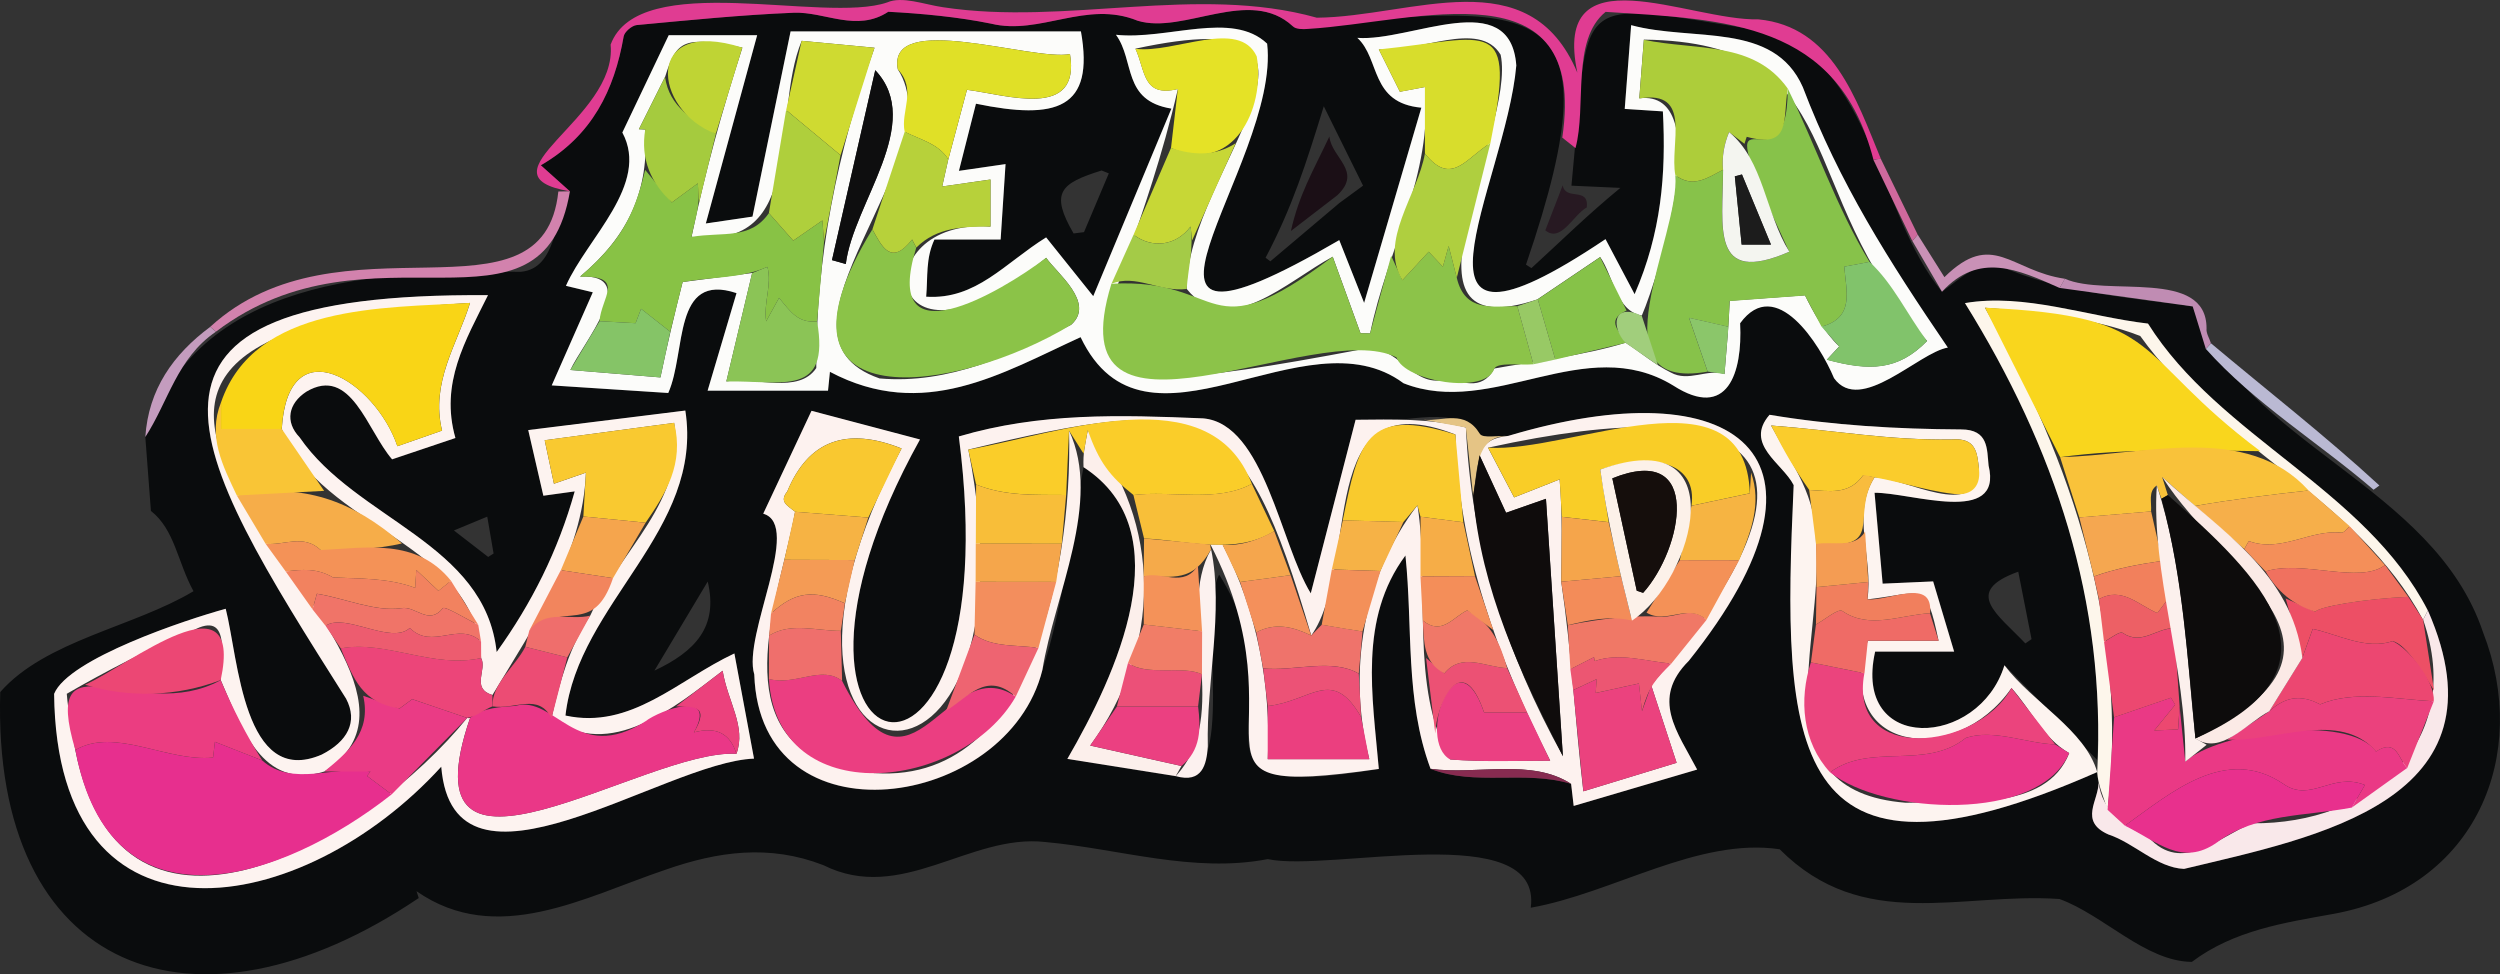 <?xml version="1.0" encoding="UTF-8"?>
<svg id="Layer_1" data-name="Layer 1" xmlns="http://www.w3.org/2000/svg" viewBox="0 0 513.7 200.19">
  <rect x="0" y="0" width="513.7" height="200.19" fill="#333333" stroke="none"/>
  <defs>
    <style>
      .cls-1 {
        fill: #f49c53;
      }

      .cls-2 {
        fill: #f9d516;
      }

      .cls-3 {
        fill: #f9ca2d;
      }

      .cls-4 {
        fill: #f9c536;
      }

      .cls-5 {
        fill: #f9d61d;
      }

      .cls-6 {
        fill: #f9cd27;
      }

      .cls-7 {
        fill: #f8be39;
      }

      .cls-8 {
        fill: #f8bf39;
      }

      .cls-9 {
        fill: #f8bc3d;
      }

      .cls-10 {
        fill: #f48f59;
      }

      .cls-11 {
        fill: #f48e59;
      }

      .cls-12 {
        fill: #f49257;
      }

      .cls-13 {
        fill: #f49259;
      }

      .cls-14 {
        fill: #f9c23a;
      }

      .cls-15 {
        fill: #f9e8ea;
      }

      .cls-16 {
        fill: #f9c930;
      }

      .cls-17 {
        fill: #f9c830;
      }

      .cls-18 {
        fill: #facc2c;
      }

      .cls-19 {
        fill: #facd29;
      }

      .cls-20 {
        fill: #f07868;
      }

      .cls-21 {
        fill: #f07866;
      }

      .cls-22 {
        fill: #f0715f;
      }

      .cls-23 {
        fill: #ed6065;
      }

      .cls-24 {
        fill: #f2825f;
      }

      .cls-25 {
        fill: #f2805c;
      }

      .cls-26 {
        fill: #f28361;
      }

      .cls-27 {
        fill: #f2855d;
      }

      .cls-28 {
        fill: #f5aa4a;
      }

      .cls-29 {
        fill: #ec5672;
      }

      .cls-30 {
        fill: #ec4579;
      }

      .cls-31 {
        fill: #ec4771;
      }

      .cls-32 {
        fill: #ec4c74;
      }

      .cls-33 {
        fill: #f4f5f0;
      }

      .cls-34 {
        fill: #f6ad49;
      }

      .cls-35 {
        fill: #f6ad47;
      }

      .cls-36 {
        fill: #f6b442;
      }

      .cls-37 {
        fill: #f6af4a;
      }

      .cls-38 {
        fill: #f6b344;
      }

      .cls-39 {
        fill: #f6b246;
      }

      .cls-40 {
        fill: #ea3b85;
      }

      .cls-41 {
        fill: #fcfcfa;
      }

      .cls-42 {
        fill: #ea3985;
      }

      .cls-43 {
        fill: #ea3787;
      }

      .cls-44 {
        fill: #fcf0ed;
      }

      .cls-45 {
        fill: #e93588;
      }

      .cls-46 {
        fill: #eb427e;
      }

      .cls-47 {
        fill: #ee6471;
      }

      .cls-48 {
        fill: #eb447d;
      }

      .cls-49 {
        fill: #eb3e81;
      }

      .cls-50 {
        fill: #eb4081;
      }

      .cls-51 {
        fill: #eb4082;
      }

      .cls-52 {
        fill: #eb417c;
      }

      .cls-53 {
        fill: #eb417d;
      }

      .cls-54 {
        fill: #eb3f7f;
      }

      .cls-55 {
        fill: #eb3d81;
      }

      .cls-56 {
        fill: #ef6e6c;
      }

      .cls-57 {
        fill: #ef6f6c;
      }

      .cls-58 {
        fill: #ef736b;
      }

      .cls-59 {
        fill: #ef6b66;
      }

      .cls-60 {
        fill: #f4905b;
      }

      .cls-61 {
        fill: #f49b55;
      }

      .cls-62 {
        fill: #f49157;
      }

      .cls-63 {
        fill: #f5a64d;
      }

      .cls-64 {
        fill: #f5a64b;
      }

      .cls-65 {
        fill: #f5a54b;
      }

      .cls-66 {
        fill: #f5a54d;
      }

      .cls-67 {
        fill: #f5a750;
      }

      .cls-68 {
        fill: #ec4870;
      }

      .cls-69 {
        fill: #ec5174;
      }

      .cls-70 {
        fill: #ec5276;
      }

      .cls-71 {
        fill: #ec4774;
      }

      .cls-72 {
        fill: #ec5078;
      }

      .cls-73 {
        fill: #f38e5d;
      }

      .cls-74 {
        fill: #f38c59;
      }

      .cls-75 {
        fill: #f39059;
      }

      .cls-76 {
        fill: #e5c485;
      }

      .cls-77 {
        fill: #e72f8e;
      }

      .cls-78 {
        fill: #fbeae6;
      }

      .cls-79 {
        fill: #e5e226;
      }

      .cls-80 {
        fill: #e8308d;
      }

      .cls-81 {
        fill: #ed4f65;
      }

      .cls-82 {
        fill: #ed5c6f;
      }

      .cls-83 {
        fill: #fcefeb;
      }

      .cls-84 {
        fill: #fcf1e9;
      }

      .cls-85 {
        fill: #fcf1ef;
      }

      .cls-86 {
        fill: #f17d67;
      }

      .cls-87 {
        fill: #f17f5d;
      }

      .cls-88 {
        fill: #f07468;
      }

      .cls-89 {
        fill: #fdf6eb;
      }

      .cls-90 {
        fill: #fdf4f0;
      }

      .cls-91 {
        fill: #fdf2ef;
      }

      .cls-92 {
        fill: #fdf3f0;
      }

      .cls-93 {
        fill: #98c965;
      }

      .cls-94 {
        fill: #872b50;
      }

      .cls-95 {
        fill: #86c248;
      }

      .cls-96 {
        fill: #bab9d3;
      }

      .cls-97 {
        fill: #8cc349;
      }

      .cls-98 {
        fill: #8bc348;
      }

      .cls-99 {
        fill: #8bc456;
      }

      .cls-100 {
        fill: #8bc66a;
      }

      .cls-101 {
        fill: #b7d13a;
      }

      .cls-102 {
        fill: #cf699d;
      }

      .cls-103 {
        fill: #adcd3a;
      }

      .cls-104 {
        fill: #c08cb3;
      }

      .cls-105 {
        fill: #a4cb47;
      }

      .cls-106 {
        fill: #a5cb3e;
      }

      .cls-107 {
        fill: #afcf3c;
      }

      .cls-108 {
        fill: #afcf3f;
      }

      .cls-109 {
        fill: #d8dd2c;
      }

      .cls-110 {
        fill: #bfd434;
      }

      .cls-111 {
        fill: #c7d736;
      }

      .cls-112 {
        fill: #e03c92;
      }

      .cls-113 {
        fill: #d282ad;
      }

      .cls-114 {
        fill: #cfda31;
      }

      .cls-115 {
        fill: #c49cbe;
      }

      .cls-116 {
        fill: #e0e027;
      }

      .cls-117 {
        fill: #c991b6;
      }

      .cls-118 {
        fill: #150e0c;
      }

      .cls-119 {
        fill: #0d0c0c;
      }

      .cls-120 {
        fill: #0f0c0c;
      }

      .cls-121 {
        fill: #1c1c1c;
      }

      .cls-122 {
        fill: #0e0e0f;
      }

      .cls-123 {
        fill: #1b0f16;
      }

      .cls-124 {
        fill: #0a0c0d;
      }

      .cls-125 {
        fill: #a1ce7c;
      }

      .cls-126 {
        fill: #85c467;
      }

      .cls-127 {
        fill: #88c245;
      }

      .cls-128 {
        fill: #87c24a;
      }

      .cls-129 {
        fill: #81c36b;
      }

      .cls-130 {
        fill: #271922;
      }
    </style>
  </defs>
  <path class="cls-124" d="m31.01,104.97c-.38-5.06-.77-10.11-1.15-15.17,10.54-32.85,47.57-34.27,77.15-33.95,7.52-.68,6.84-11.21,10.1-16.53-1.72-1.54-3.45-3.09-5.98-5.36,10.58-6.11,15.1-15.48,17.02-26.47.16-.94,1.69-2.24,2.68-2.34,10.73-1,21.47-2.09,32.23-2.53,6.45-.26,12.94,4.07,19.46-.2,6.78.35,14.37,1.06,21.11,2.44,10.09,2.46,19.59-4.91,30.13-.6,9.49,2.89,23.01-7.11,31.9,1.15,48.77-4.08,67.68-8.79,47.9,48.97.37.24.74.48,1.12.71,6.37-5.81,11.4-10.84,18.27-16.48-4.1-.19-6.77-.31-10.05-.46,3.98-40.26-1.32-38.31,39.63-31.73,22.34,6.3,22.99,37.17,36.5,53.52,4.2-2.94,7.08-6.2,11.97-5.26,12.47,5.47,26.39,6.43,39.55,8.29,10.44,28.42,49.46,36.53,59.67,66.97,9.78,25.01-1.31,52.53-30.77,57.85-10.09,1.82-20.42,3.36-29.07,9.86-9.57-.09-18.13-9.64-27.2-12.92-20.32-1.42-40.29,7.02-57.49-10.22-16.75-2.49-34.26,9.01-51.15,12.01,2.46-18.57-41.35-7.23-54.04-9.99-15.28,2.95-30.45-2.12-45.71-3.51-15.54-1.77-29.59,12.76-45.59,4.76-11.13-4.34-21.74-2.81-32.44.93-16.55,5.57-34.7,15.9-51.18,4.41.15.47.31.94.46,1.41C39.93,215.63-1.68,199.84.05,142.2c9.3-10.6,27.43-13.36,39.71-20.72-3.3-6.01-3.82-12.62-8.76-16.51Zm244.13-63.2c1.56-1.15,3.13-2.29,4.94-3.62-2.74-5.54-5.31-10.73-8.07-16.31-3.6,11.71-6.52,20.84-11.96,31.12.33.25.65.49.98.74,4.71-3.98,9.41-7.95,14.12-11.93Zm-33.54,117.71c13.23,1.83,4.21-32.54,8.91-41.4,18.02,28.2-13,47.51,32.82,39.94-1.28-14.96-4.18-30.85,5.47-43.86,1.55,14.77-.13,29.58,5.16,43.83,9.1,3.61,19.4.2,28.88,3.09.16,1.37.32,2.74.53,4.53,8.75-2.58,17-5.01,25.37-7.47-4.06-7.78-9.6-14.49-1.71-22.35,34.12-42.75,9.39-60.12-37.16-46.19-1.99-.11-5.2.52-5.78-.44-6.69-6.85-16.87-1.16-25.54-2.89-2.97,11.52-5.91,22.9-9.21,35.67-6.21-10.09-9.58-34.81-22.06-35.95-17.24-.72-33.65-1.19-50.27,3.72,11,85.36-47,70.76-7.98.62-8.12-2.15-15.4-4.07-22.29-5.89-3.59,7.66-6.69,14.26-9.92,21.14,8.12,2.21-4.29,25.13-1.84,33.03,1.14,35.35,52.04,27.88,59.19-.91,4.37-13.34,5.76-27.83,8.47-41.7,20.46,13.29,6.69,42.64-3.32,59.95,7.52,1.2,14.89,2.37,22.27,3.54Zm189.61,1.26c.12,3.68-4.15,8.04,2.07,10.76,5.29,1.75,9.9,6.81,15.5,7.06,26.96-6.48,67.34-13.91,50.11-53.12-12.84-24.96-42.81-35.59-57.5-58.94-12.27-1.42-25.45-6.32-37.61-4.21,17.91,29.04,28.76,59.72,27.18,93.9-6.24-6.38-12.47-12.76-19.06-19.49-5.25,17.07-31.32,18.24-26.57-2.81h16.23c-1.57-5.27-2.91-9.75-4.31-14.42-3.5.16-6.67.3-10.38.46-.54-6.02-1.07-12.07-1.66-18.67,7.33-.11,26.45,6.88,23.43-5.61-.35-3.34.03-7.43-5.66-7.41-13.21-.08-26.27-.82-39.35-3.01-5.24,6.09,2.68,9.93,4.96,14.45-2.47,53.69-1.53,87.2,62.38,58.96.08.7.17,1.4.25,2.1ZM222.11,6.46h-59.67c-2.59,12.6-5.25,25.54-7.83,38.06-3.35.49-5.84.86-9.59,1.41,3.6-13.21,7.07-25.95,10.55-38.69h-18.17c-3.38,7.09-6.5,13.65-9.53,20,5.71,10.62-7.29,21.74-11.59,31.5,2.16.52,3.62.87,5.52,1.33-2.89,6.55-5.54,12.57-8.44,19.13,8.37.55,16.33,1.06,23.94,1.56,3.75-8.43.84-24.93,14.03-20.52-1.96,6.63-3.93,13.25-5.94,20.04h24.74c.16-1.58.29-2.9.39-3.87,19.23,10.19,35.29.31,51.51-7.12,13.32,27.91,46.02-5.66,66.36,9.47,18.33,7.23,37.28-10.61,55.42.47,11.14,7.17,14.29-2.61,13.74-12.81,7.34-10.05,16.38,4.36,19.3,11.28,5.5,7.54,17.3-5.27,23.38-6.28-12.16-17.85-22.31-33.82-29.8-53.52-5.99-13.58-22.57-9.27-35.27-12.73-.47,6.21-.89,11.69-1.32,17.21,3.11.2,5.42.35,7.84.51.68,12.96-.34,24.97-5.81,37.56-2.58-4.87-4.45-8.42-5.98-11.31-45.86,30.76-20.48-11-18.33-35.69-1.24-16.43-21.67-4.8-32.66-5.67,4.75,4.36,2.55,13.37,13.15,14.35-3.88,13.23-7.68,26.19-11.76,40.11-2.09-5.26-3.76-9.48-5.11-12.9-54.31,31.63-11.9-15.37-14.82-40.37-7.2-6.86-20.48-.69-31.06-1.83,3.93,5.38,1.26,13.51,11.39,15.17-5.37,12.89-10.6,25.45-16.06,38.54-3.78-4.72-7.08-8.84-9.68-12.08-8.53,5.31-14.39,12.85-24.65,12.19.38-4.13-.14-7.81,1.7-11.75h13.6c.34-5.29.66-10.16,1.01-15.5-3.05.44-6.09.89-9.58,1.39,1.3-5.14,2.41-9.49,3.5-13.8,16.59,3.42,24.41,1.06,21.57-14.85Zm-67.18,149.42c-1.18-6.33-2.61-14.01-4.03-21.59-11.63,5.45-21.23,15.69-34.71,12.76,2.62-23.16,28.46-38.02,24.63-62.67-10.73,1.33-21.28,2.64-32.28,4.01,1.13,4.89,2.09,9.06,3.11,13.49,2.28-.32,4.17-.58,6.44-.89-3.41,12.22-8.85,22.99-16.04,33.01-2.37-22.39-28.85-27.2-40.49-44.12-3.07-3.19-2.32-6.96,1.38-9.38,9.18-5.45,12.49,7.97,17.62,13.9,4.03-1.36,8.56-2.89,13.01-4.38-3.22-11.28,2.06-20.01,6.69-29.35-82.11-.57-61.51,31.72-29.15,82.92,2.51,4.78.23,8.83-5.03,11.49-16.07,6.94-17.09-19.82-19.71-29.97-8.12,2.2-32.28,10.26-35.26,17.48.59,55.36,51.3,46.04,79.55,14.97,2.46,30.62,45.7-.98,64.26-1.66Zm72.91-120.25c-.49-.2-.99-.4-1.48-.6-8.45,2.65-10.67,4.5-5.76,12.94.71-.09,1.43-.18,2.14-.27,1.7-4.03,3.4-8.05,5.1-12.08Zm-82.42,83.87c-3.47,5.8-6.94,11.6-10.95,18.3,8.43-3.96,13.16-9.04,10.95-18.3Zm270.75,12.71c.42-.29.84-.59,1.27-.88-.84-4.28-1.68-8.55-2.73-13.86-11.51,4.15-4.22,8.72,1.46,14.74Zm-322.9-23.21c2.92,2.26,4.98,3.85,7.04,5.44.37-.23.74-.47,1.11-.7-.41-2.41-.82-4.81-1.3-7.58-2.36.98-4.13,1.72-6.85,2.84Z"/>
  <path class="cls-112" d="m384.96,32.84c-7.29-28.37-30.22-28.81-55.04-30.4-7.14,5.78-3.85,19.45-6.19,27.99-.9-.72-1.81-1.43-2.71-2.15,5.31-35.9-29.89-23.68-52.22-22.34-1.04.1-2.58.09-3.14-.53-8.88-8.26-22.42,1.74-31.9-1.15-10.54-4.31-20.04,3.07-30.13.6-6.74-1.38-14.34-2.09-21.11-2.44-6.52,4.28-13.01-.06-19.46.2-10.76.44-21.5,1.53-32.23,2.53-.99.09-2.52,1.4-2.68,2.34-1.92,10.99-6.44,20.35-17.02,26.47,2.53,2.27,4.26,3.82,5.98,5.36-19.67-3.39,9.83-14.87,8.36-30.15,5.82-15.67,43.84-4.2,56.82-8.67,3.09-1.35,7.6.42,11.44.98,25.4,3.89,52.16-4.75,76.85,2.16,19.59-.18,43.65-12.27,53.54,11.31-5.33-25.2,22.87-10.64,37.2-10.97,15.21,1.46,20.07,16.33,25.14,28.62-.5.08-1,.16-1.5.24Z"/>
  <path class="cls-113" d="m114.73,39.35c.79-.01,1.58-.03,2.38-.04-5.62,33.1-40.78,4.61-72.75,28.85-.39-.34-.77-.67-1.16-1.01,26.71-24.4,68.49,1.21,71.53-27.81Z"/>
  <path class="cls-96" d="m488.92,99.76c-.4.29-.8.58-1.2.87-11.36-9.76-24.5-17.75-34.47-28.94.35-.38.71-.77,1.06-1.15,11.56,9.71,23.5,18.99,34.61,29.22Z"/>
  <path class="cls-117" d="m423.21,59.17c-8.58-3.83-16.57-7.46-24.17.77-2.12-3.63-4.11-7.03-6.09-10.43.37-.43.73-.87,1.1-1.3,1.76,2.81,3.52,5.61,5.49,8.74,9.91-9.78,13.62-1.27,24.75.33l-1.07,1.9Z"/>
  <path class="cls-104" d="m423.21,59.17l1.07-1.9c8.47,3.81,29.15-2.27,29.12,10.21-.12.97.59,2.04.91,3.06-.35.38-.71.77-1.06,1.15-.85-2.75-1.7-5.5-2.69-8.73-8.92-1.24-18.13-2.52-27.35-3.8Z"/>
  <path class="cls-115" d="m43.2,67.16c.39.34.77.67,1.16,1.01-7.96,5.39-9.76,14.33-14.5,21.63.65-9.78,5.71-16.97,13.34-22.64Z"/>
  <path class="cls-102" d="m394.04,48.21c-.37.43-.73.87-1.1,1.3-2.66-5.56-5.33-11.11-7.99-16.67.5-.08,1-.16,1.5-.24,2.53,5.2,5.06,10.4,7.59,15.6Z"/>
  <path class="cls-41" d="m222.11,6.46c2.83,15.91-4.98,18.27-21.57,14.85-1.09,4.3-2.19,8.65-3.5,13.8,3.48-.51,6.53-.95,9.58-1.39-.35,5.34-.66,10.21-1.01,15.5h-13.6c-1.84,3.94-1.33,7.62-1.7,11.75,10.27.66,16.12-6.88,24.65-12.19,2.59,3.24,5.9,7.36,9.68,12.08,5.45-13.09,10.69-25.65,16.06-38.54-10.14-1.65-7.46-9.78-11.39-15.17,10.57,1.12,23.87-5.03,31.06,1.82,2.91,25-39.46,72,14.82,40.37,1.36,3.42,3.03,7.64,5.11,12.9,4.08-13.92,7.88-26.89,11.76-40.11-10.6-.98-8.4-9.99-13.15-14.35,10.97.84,31.44-10.73,32.66,5.67-2.17,24.73-27.5,66.43,18.33,35.69,1.53,2.89,3.4,6.44,5.98,11.31,5.47-12.59,6.49-24.59,5.81-37.56-2.42-.16-4.73-.31-7.84-.51.42-5.52.84-11,1.32-17.21,12.69,3.45,29.28-.84,35.27,12.73,7.49,19.71,17.64,35.67,29.8,53.52-5.99,1.01-17.95,13.82-23.38,6.29-2.9-6.93-11.96-21.35-19.3-11.29.52,10.2-2.57,19.98-13.74,12.8-18.13-11.09-37.1,6.76-55.42-.47-20.35-15.13-53.04,18.44-66.36-9.47-16.22,7.43-32.27,17.32-51.51,7.12-.1.97-.23,2.29-.39,3.87h-24.74c2.01-6.79,3.98-13.41,5.94-20.04-13.18-4.4-10.27,12.09-14.03,20.52-7.61-.5-15.57-1.02-23.94-1.56,2.89-6.56,5.55-12.58,8.44-19.13-1.9-.46-3.36-.81-5.52-1.33,4.3-9.75,17.31-20.88,11.59-31.5,3.02-6.35,6.15-12.9,9.53-20h18.17c-3.47,12.73-6.95,25.48-10.55,38.69,3.74-.55,6.24-.92,9.59-1.41,2.58-12.53,5.24-25.46,7.83-38.06h59.67Zm-85.46,9.35c-1.79,3.58-3.58,7.16-5.37,10.74.43.02.87.05,1.3.07.81,12.52-3.34,21.79-13.38,30.21,12.8-.62.39,13.85-2,19.19,6.65.55,12.44,1.03,18.51,1.53,1.36-6.59,2.97-13.38,4.56-19.6,5.04-.65,9.66-1.25,14.28-1.85-1.73,7.25-3.45,14.49-5.3,22.27,6.04-.97,14.83,2.68,18.48-2.74-.11-22.64,4.29-44.44,11.97-65.82-5.47-.52-10.18-.97-14.97-1.42-6.35,15.31,1.29,43.14-22.63,40.27,2.84-13.57,6.25-25.81,10.45-38.88-11.91-2.34-13.5-1.71-15.89,6.03Zm179.34,45.68c-32.27,10.79-4.29-34.8-7.64-50.24-4.4-7.36-17-.26-25.03-1.1,1.74,3.5,3.05,6.11,4.33,8.7,1.84-.35,3.38-.64,5.15-.97,1.69,17.96-7.79,33.41-11.27,50.63-.66-.01-1.31-.03-1.97-.04-1.89-5.21-3.79-10.41-5.71-15.72-9.28,4.93-21.53,17.18-30.01,6.61-.27-24.04,39.5-60.19-10.53-49.36,2.08,4.5,1.44,10.07,8.72,8.28-12.96,56.03-38.37,67.97,37.87,53.48,7.55-1.38,10.01,8.03,17.06,6.22,3.15.03,7.32,2.8,10.1-2.26,7.53-1.38,18.85-2.73,26.97-5.3,3.1,2,5.99,4.5,9.28,6.12,3.64,2.04,7.41-.82,11.04.31.44-5.34.88-9.92,1.07-15.04,5.16-.38,10.07-.73,15.47-1.13,1.56,3.18,3.88,7.54,7.03,10.5.03-.03-.59.64-2.53,2.72,8.79,2.38,14.61,2.26,20.59-3.84-28.08-30.79-15.2-61.39-58.2-61.92-.34,4.41-.62,7.98-.94,12.06,15.82-1.92,4.12,36.3.52,44.64-5.37-1.01-5.78-8.05-8.56-12.03-4.52,3.05-8.66,5.84-12.81,8.64Zm-121.13-28.73c1.27-4.74,2.54-9.49,3.83-14.31,8.13,1.04,23.41,6.21,21.17-7.34-7.69,1.51-37.68-9.06-35.38,3.13,11.88,18.2-29.93,54.5-3.75,63.52,14.3,1.27,27.3-4.99,39.36-11.02,5.07-4.5-2.97-10.64-5.12-13.77-34.03,28.29-37.69-8.41-11.45-6.4v-9.68c-3.46.5-6.55.94-9.92,1.43.54-2.4.89-3.98,1.25-5.56Zm-15.01-18.34c-3.04,13.36-5.96,26.2-8.89,39.03.95.27,1.89.53,2.84.8,1.54-12.54,16.31-28.97,6.05-39.83Z"/>
  <path class="cls-91" d="m309.86,89.58c46.63-13.94,71.24,3.52,37.16,46.2-7.89,7.86-2.35,14.57,1.71,22.35-8.37,2.46-16.62,4.9-25.37,7.47-.21-1.79-.37-3.16-.53-4.54-8.23-5.31-19.43-1.77-28.88-3.09-5.29-14.25-3.61-29.06-5.16-43.83-9.66,13.02-6.76,28.9-5.47,43.86-45.23,6.53-14.31-6.78-34.6-46.13.84.02,1.67.04,2.51.06,7.1,13.55,9.95,28.82,9.27,44.06h20.87c-4.53-17.81-1.36-37.55,9.89-52.17,2.64,16.57-1.72,37.54,6.75,52.23,6.66.52,13.37.25,20.53.25-10.84-21.27-18.86-43.04-19.48-67.02-29.5-11.55-19.28,26.72-29.62,41.3-14.18-48.4-21.83-49.86-70.47-38.2,16.13,80.91-52.93,73.12-13.71-.23q-17.04-6.81-23.49,8.83c-1.74,2.17.05,2.88,1.6,4.17-2.97,16.59-14.61,44.1,7.46,52.06,39.94,11.75,49.64-39.08,48.84-68.73,6.84,14.63-2.98,33.72-5.48,49.19-7.16,28.79-58.05,36.25-59.2.91-2.47-8.02,9.99-30.67,1.84-33.03,3.23-6.87,6.33-13.48,9.92-21.14,6.9,1.82,14.17,3.75,22.29,5.89-39.03,70.29,19.02,84.58,7.98-.62,16.63-4.91,33.02-4.44,50.26-3.71,12.49,1.13,15.83,25.84,22.06,35.95,3.3-12.77,6.24-24.15,9.21-35.67,7.64-.09,15.46-.27,22.66,1.59,1.13,24.34,8.11,46.17,19.94,67.54-1.18-17.91-2.31-35.16-3.48-52.89-2.8.98-5.56,1.95-8.2,2.87-1.96-4.26-3.71-8.06-5.46-11.86,1-2.82,3.05-3.63,5.86-3.93Zm10.94,29.95c2.15,14.61,2.79,28.04,4.54,43.07,7.14-2.18,13.34-4.07,19.17-5.86-1.83-5.59-3.53-10.77-5.23-15.95,40.45-47.43,21.93-60.98-33.52-48.8,2.07,3.95,3.66,6.97,5.36,10.22,3.28-1.3,6.22-2.46,9.35-3.7.61,7.42.39,13.78.32,21.03Z"/>
  <path class="cls-92" d="m154.93,155.88c-18.54.67-61.78,32.29-64.26,1.66-28.3,31.09-78.95,40.37-79.55-14.97,2.93-7.22,27.14-15.26,35.26-17.48,2.6,10.16,3.65,36.89,19.71,29.97,5.27-2.67,7.54-6.71,5.03-11.49-32.45-51.29-52.83-83.51,29.15-82.92-4.62,9.34-9.9,18.07-6.69,29.35-4.45,1.5-8.98,3.03-13.01,4.38-5.13-5.93-8.44-19.34-17.62-13.9-3.71,2.42-4.45,6.19-1.39,9.38,11.64,16.93,38.11,21.72,40.49,44.12,7.19-10.01,12.63-20.78,16.04-33.01-2.28.32-4.17.58-6.44.89-1.02-4.43-1.99-8.6-3.11-13.49,10.99-1.37,21.55-2.68,32.28-4.01,3.84,24.65-22,39.51-24.63,62.67,13.48,2.93,23.08-7.31,34.71-12.76,1.41,7.59,2.84,15.26,4.03,21.59Zm-33.65-29.38c5.99-13.27,19.86-23.68,17.24-39.61-8.81,1.18-17.5,2.35-26.6,3.57.73,3.41,1.28,6.03,1.9,8.94,2.46-.85,4.35-1.51,6.57-2.28-.64,16.8-10.77,31.74-19.21,45.7-4.5-1.4-1.02-5.23-2.32-7.6-.74-23.75-32.85-26.54-40.96-47.07,1.25-21.19,19.24-9.85,23.76,3.54,3.35-1.17,6.28-2.2,9.18-3.21-2.42-9.89,3.13-17.77,5.75-26.24-119.78,6.83,7.66,72.51-29.95,96.29-12.81,3.97-17.08-9.19-21.29-18.79.08-4.74,2.11-14.41-5.69-10.19-8.68,3.58-18.11,8.48-25.94,13.01.3,3.87,1.11,7.7,1.75,11.54,9.68,48.7,60.71,18.05,80.52-6.58.17.07.45.05.61-.05-14.22,41.52,35.9,6.3,54.72,7.42,2.07-5.57-1.83-10.77-2.83-17.07-9.74,7.45-23.21,18.64-35.17,9.74,1.67-7.45,3.7-14.64,7.95-21.07Z"/>
  <path class="cls-90" d="m430.94,158.64c-64.02,28.26-64.82-5.35-62.38-58.96-2.28-4.5-10.21-8.38-4.96-14.45,13.08,2.19,26.14,2.93,39.35,3.01,5.69-.01,5.31,4.08,5.66,7.41,3.02,12.5-16.09,5.49-23.43,5.61.59,6.6,1.13,12.64,1.66,18.67,3.71-.16,6.88-.3,10.38-.46,1.39,4.67,2.73,9.15,4.31,14.42h-16.23c-4.75,21.06,21.33,19.87,26.57,2.81,5.9,7.75,16.61,13.33,19.06,21.95Zm-57.78-46.86c1.67,19.84-12.09,50.8,18.44,53.17,10.95-.36,28.87,1.93,33.58-10.2-5.32-3.03-7.71-8.75-11.86-13.38-11.52,16.62-36.97,13.29-29.52-9.71h14.54c-2.64-12.54-3.12-9.82-14.62-8.5,1.26-8.47-3.4-17.57,1.47-25.09,6.23.06,21.07,9.06,21.45-1.68-.37-3.44-.59-6.5-5.65-6.09-12.86.19-23.25-1.8-37.07-2.87,4.72,8.75,9.34,14.38,9.23,24.34Z"/>
  <path class="cls-89" d="m430.94,158.64c1.85-35-8.69-66.64-27.18-96.36,12.17-2.1,25.34,2.79,37.61,4.21,14.69,23.35,44.67,33.98,57.5,58.95-.33.64-.65,1.29-.98,1.93-13.48-25.12-42-35.72-58.11-58.33-9.39-3.69-21.73-4.99-31.91-5.81,17.98,31.7,29.62,66.62,25.18,103.18-.77-2.58-1.96-5.06-2.12-7.77Z"/>
  <path class="cls-15" d="m497.9,127.36c.33-.64.65-1.29.98-1.93,17.21,39.23-23.14,46.62-50.11,53.11-5.61-.25-10.21-5.32-15.5-7.06-6.22-2.72-1.95-7.08-2.07-10.76.78,6.06,5.28,8.96,10.25,11.29,6.98,7.73,14.52-.18,21.36-2.84,24.2.22,43.9-16.51,35.1-41.81Z"/>
  <path class="cls-83" d="m222.64,95.98c-.1-2.9.22-3.97.87-7.57,15.42,19.16,15.28,44.62.5,64.79,6.8,1.52,12.77,2.86,18.75,4.2-.39.69-.78,1.38-1.17,2.08-7.38-1.17-14.75-2.35-22.27-3.54,10.01-17.29,23.79-46.68,3.32-59.95Z"/>
  <path class="cls-85" d="m241.59,159.48c11.74-12.68-.28-33.45,7.27-46.6,2.62,12.85-1,27.09-.68,40.53-.24,3.65-1.13,7.62-6.59,6.07Z"/>
  <path class="cls-76" d="m302.7,101.88c-.49-4.54-.97-9.07-1.5-14.03-2.61-.48-5.62-1.04-8.62-1.59,3.94.34,8.45-2.18,11.5,2.89.58.96,3.78.33,5.78.44-6.82-.05-6.21,7.31-7.16,12.3Z"/>
  <path class="cls-94" d="m293.95,157.98c9.45,1.31,20.65-2.23,28.88,3.09-9.48-2.88-19.77.52-28.88-3.09Z"/>
  <path class="cls-97" d="m299.34,57.09c1.69,7.18,7.39,5.8,12.44,5.82,1.1,3.98,2.21,7.96,3.31,11.94-2.78.24-7.29-.47-8.04.89-1.78,5.48-18.46,2.61-20.1-2.29-16.41-8.45-70.53,23.7-58.58-15.14,23.68-1.33,18.8,14.48,45.47-5.56,1.93,5.31,3.82,10.51,5.71,15.72.66.01,1.31.03,1.97.04,1.45-5.32,2.89-10.64,4.34-15.95.78,1.7,1.55,3.4,2.3,5.03,1.79-1.94,3.58-3.89,5.41-5.87.72.77,1.72,1.82,2.91,3.09.44-1.57.71-2.56,1.19-4.27.71,2.77,1.19,4.66,1.67,6.54Z"/>
  <path class="cls-128" d="m367.35,18.2c5.79,11.74,10.01,24.47,16.8,35.61-1.7.32-3.4.65-5.19.99.39,5.06,2.2,10.44-4.67,12.33-1.29-2.42-2.58-4.85-3.41-6.41-5.4.39-10.31.75-15.47,1.13-.08,1.74-.17,3.52-.26,5.3-2.33-.53-4.66-1.06-8.09-1.84,1.68,4.86,2.75,7.96,3.82,11.05-24.03,4.31-5.54-27.98-6.64-40.37,3.62,2.78,6.68.53,9.8-1.1,0,11.72-2.71,23.96,13.61,16.85-19.33-41.43-.22-9.08-.31-33.53Z"/>
  <path class="cls-98" d="m188.27,50.89c-7.3,23.56,17.1,9.35,26.69,2.08,2.15,3.11,10.19,9.29,5.12,13.77-23.19,14.13-65.31,20.36-40.83-19.61,1.98,3.6,3.85,7.59,8.16,2.09.29.55.58,1.11.86,1.66Z"/>
  <path class="cls-127" d="m169.32,49.71c-.48,5.44-.96,10.89-1.43,16.33-3.89.39-5.42-1.92-7.81-4.83-1.26,2.29-1.96,3.56-2.66,4.83-.54-4.02,1.23-7.43.27-11.21-5.47,2.43-11.25,2.01-17.43,3.13-.78,3.14-1.65,6.68-2.53,10.22-1.86-1.46-3.72-2.92-6-4.72-.7,1.84-1.17,3.07-1.13,2.95-2.76-.15-5.09-.28-7.41-.41.29-4.8,5.54-9.36-4-9.16,8.13-6.99,11.11-12.32,13.38-21.93,1.91,2.33,3.82,4.67,5.48,6.69,1.69-1.25,3.31-2.44,5.33-3.92.54,4.7-.28,6.09-1.3,10.99,6.56-1.08,12.07.65,15.91-4.88,1.69,1.91,3.38,3.83,5,5.66,1.69-1.17,3.84-2.66,6-4.15.09,1.25.21,2.84.33,4.42Z"/>
  <path class="cls-103" d="m354.05,34.88c-3.13,1.63-6.18,3.88-9.8,1.1-1.23-6.29,3.66-17.61-7.41-15.74.32-4.08.6-7.65.94-12.06,10.79,2.24,22.57.17,29.57,10.02-1.06,6.29.82,12.47-8.43,9.91-.03,0-.3.94-.47,1.44-1.05-.8-2.11-1.6-3.16-2.41-1.03,2.5-1.49,5.03-1.25,7.74Z"/>
  <path class="cls-116" d="m185.89,27.07c-.89-4.18,2.56-8.56-1.41-12.83-2.27-12.22,27.64-1.6,35.38-3.13,2.24,13.54-13.03,8.37-21.17,7.34-1.29,4.83-2.56,9.57-3.83,14.31-1.98-3.24-5.76-4.05-8.97-5.68Z"/>
  <path class="cls-109" d="m292.79,31.54v-13.65c-1.77.33-3.31.62-5.15.97-1.29-2.59-2.59-5.2-4.33-8.7,22.99-2.34,28.36-7.4,22.93,19.27-4.9,2.9-7.99,9.05-13.45,2.11Z"/>
  <path class="cls-79" d="m240.62,30.39c.44-3.8.88-7.6,1.4-12.09-7.27,1.79-6.64-3.78-8.72-8.28,7.91,1.06,21.3-6.36,24.94,1.59,1.84,10.96-5.03,24.53-17.63,18.79Z"/>
  <path class="cls-101" d="m185.89,27.07c3.21,1.64,6.99,2.45,8.97,5.68-.36,1.58-.71,3.17-1.25,5.56,3.37-.48,6.46-.93,9.92-1.43v9.68c-5.67,0-10.98.09-15.25,4.31-.29-.55-.58-1.11-.86-1.66-4.31,5.5-6.18,1.51-8.16-2.09,2.21-6.69,4.42-13.37,6.64-20.06Z"/>
  <path class="cls-108" d="m292.79,31.54c5.47,6.94,8.54.79,13.45-2.11-2.3,9.22-4.6,18.44-6.9,27.66-.48-1.89-.96-3.77-1.67-6.55-.47,1.71-.75,2.7-1.19,4.27-1.19-1.27-2.19-2.32-2.91-3.09-1.83,1.99-3.62,3.93-5.41,5.87-4.93-8.13,3.14-17.47,4.63-26.05Z"/>
  <path class="cls-129" d="m374.29,67.12c6.87-1.89,5.06-7.27,4.67-12.33,1.79-.34,3.49-.67,5.19-.99,4.91,4.56,7.66,10.72,11.82,16.29-5.99,6.1-11.8,6.22-20.59,3.84,1.93-2.08,2.55-2.75,2.53-2.72-1.39-1.58-2.51-2.83-3.62-4.09Z"/>
  <path class="cls-114" d="m161.54,22.62c1.04-4.64,2.07-9.28,3.18-14.23,4.78.45,9.5.9,14.97,1.42-2.39,7.56-4.68,14.83-6.97,22.09-3.72-3.09-7.45-6.19-11.17-9.28Z"/>
  <path class="cls-99" d="m154.54,56.11c1.05-.43,2.1-.86,3.15-1.28.96,3.79-.81,7.19-.27,11.21.7-1.27,1.4-2.54,2.66-4.83,2.39,2.9,3.93,5.22,7.81,4.83,2.74,15.69-7.11,12.14-18.65,12.34,1.85-7.77,3.58-15.02,5.3-22.27Z"/>
  <path class="cls-107" d="m161.54,22.62c3.72,3.09,7.45,6.19,11.17,9.28-1.13,5.94-2.26,11.87-3.39,17.81-.12-1.59-.23-3.17-.33-4.42-2.15,1.49-4.31,2.98-6,4.15-1.62-1.83-3.31-3.74-5-5.66,1.18-7.05,2.36-14.11,3.54-21.16Z"/>
  <path class="cls-111" d="m240.62,30.39c4.57,1.55,9.04,1.76,13.29-.96-2.99,6.66-5.97,13.32-8.96,19.98-.09-.84-.18-1.68-.31-2.86-3.01,4.01-7.89,4.56-11.72,1.68,2.57-5.95,5.14-11.9,7.7-17.85Z"/>
  <path class="cls-95" d="m334.02,70.45c-4.81,1.14-9.63,2.29-14.44,3.43-1.2-4.13-2.4-8.26-3.6-12.39,4.15-2.8,8.29-5.59,12.81-8.64,1.8,3.62,3.62,7.29,5.44,10.96-4.58,2.07-1.16,4.39-.21,6.63Z"/>
  <path class="cls-106" d="m143.62,41.73c-.06-1.08-.12-2.15-.23-4.06-2.02,1.49-3.64,2.68-5.33,3.92-4.32-3.98-6.48-8.88-5.48-14.97-.43-.02-.87-.05-1.3-.07,1.79-3.58,3.58-7.16,5.37-10.74.88,6.23,5.81,8.83,10.45,11.69-1.16,4.74-2.31,9.49-3.47,14.23Z"/>
  <path class="cls-110" d="m147.09,27.5c-12.96-4.82-15.02-24.21,5.44-17.72-1.82,5.93-3.63,11.83-5.44,17.72Z"/>
  <path class="cls-126" d="m123.19,66c2.32.13,4.65.26,7.41.41-.05.13.43-1.11,1.13-2.95,2.28,1.79,4.14,3.25,6,4.72-.66,3.06-1.32,6.11-2.03,9.38-6.07-.5-11.87-.98-18.51-1.53,2.12-3.54,4.06-6.78,6-10.03Z"/>
  <path class="cls-122" d="m179.84,14.42c10.26,10.85-4.51,27.3-6.05,39.83-.95-.27-1.89-.53-2.84-.8,2.92-12.84,5.84-25.67,8.89-39.03Z"/>
  <path class="cls-105" d="m232.92,48.24c3.83,2.88,8.71,2.32,11.72-1.68.68,4.44-.5,8.44-.8,12.82-5.54.7-10.47-3.15-15.46-1.06,1.51-3.36,3.03-6.72,4.54-10.08Z"/>
  <path class="cls-93" d="m315.98,61.49c1.2,4.13,2.4,8.26,3.6,12.39-1.5.32-2.99.65-4.49.97-1.1-3.98-2.21-7.96-3.31-11.94,1.4-.47,2.8-.94,4.21-1.42Z"/>
  <path class="cls-100" d="m350.89,76.35c-1.07-3.09-2.14-6.19-3.82-11.05,3.43.78,5.76,1.31,8.09,1.84-.26,3.13-.52,6.25-.81,9.74-.93-.14-2.19-.33-3.45-.53Z"/>
  <path class="cls-125" d="m334.02,70.45c-3.05-3.25-2.59-8.4,3.33-5.56,1.11,3.39,2.22,6.79,3.33,10.18-2.22-1.54-4.44-3.08-6.66-4.62Z"/>
  <path class="cls-19" d="m232.9,101.71c-4.91-3.89-7.06-6.78-9.39-13.3-.43,2.37-.64,3.59-.86,4.8-.7-1.1-1.4-2.2-2.99-4.72-.24,5.44-.42,9.33-.59,13.22-6.29-.06-12.57.27-18.51-2.16-.54-2.41-1.08-4.82-1.6-7.16,18.68-3.27,49.71-15.37,58.27,7.03-7.17,3.9-16.32,1.34-24.32,2.3Z"/>
  <path class="cls-6" d="m320.93,106.21c-.14-2.38-.28-4.77-.45-7.71-3.13,1.24-6.07,2.4-9.35,3.7-1.7-3.25-3.29-6.27-5.36-10.22,16.97,1.19,52.95-17.11,53.78,9.38-4.49.95-8.24,1.75-11.98,2.55,1.2-8.63-7.34-11.13-18.75-7.43.58,3.59,1.15,7.2,1.73,10.81-3.21-.36-6.41-.73-9.62-1.09Z"/>
  <path class="cls-49" d="m173.05,139.94c14.33,28.59,21.46-6.62,35.66,3.21-11.08,19.31-49.07,23.83-50.71-3.64,5.43,1.47,10.88-2.95,15.05.42Z"/>
  <path class="cls-120" d="m302.7,101.88c.43-2.79.87-5.59,1.3-8.37,1.75,3.8,3.5,7.6,5.46,11.86,2.63-.92,5.4-1.89,8.2-2.87,1.17,17.74,2.3,34.98,3.48,52.89-8.82-17.23-16.79-34.24-18.44-53.51Z"/>
  <path class="cls-3" d="m275.91,106.92c3.25-16,4.72-23.48,23.14-17.63.55,6.05,1.09,12.04,1.63,18.03-2.93-.38-5.86-.76-8.8-1.14-.18-.66-.36-1.32-.63-2.35-1.11,1.32-1.99,2.38-2.88,3.44-4.16-.11-8.31-.23-12.47-.34Z"/>
  <path class="cls-46" d="m339.29,140.79c1.7,5.18,3.4,10.37,5.23,15.95-5.84,1.78-12.03,3.68-19.17,5.86-.74-7.45-1.41-14.13-2.08-20.81,1.61-.75,3.22-1.5,4.83-2.25-.08,1.01-.15,1.97-.21,2.85,3.26-.72,6.05-1.33,8.88-1.95.13,1.17.29,2.61.63,5.68,1.01-2.82,1.46-4.07,1.91-5.32Z"/>
  <path class="cls-17" d="m163.36,105.16c-1.54-1.3-3.34-2-1.6-4.17q6.45-15.63,23.49-8.83c-2.28,4.74-4.56,9.47-6.83,14.19-5.02-.4-10.04-.79-15.06-1.19Z"/>
  <path class="cls-54" d="m279.68,147.34c.54,2.76,1.07,5.52,1.68,8.67h-20.87c0-3.68,0-7.31,0-10.93,9.09-1.04,13.24-8.12,19.19,2.26Z"/>
  <path class="cls-8" d="m232.9,101.71c8-.96,17.16,1.6,24.32-2.3,1.54,3.24,3.08,6.48,4.62,9.73-8.13,5-17.82,1.91-26.76,1.5-.73-2.98-1.46-5.95-2.19-8.93Z"/>
  <path class="cls-51" d="m313.8,146.38c1.46,3.06,2.91,6.11,4.73,9.94-7.16,0-13.87.27-20.53-.25-7.07-3.9,1.22-26.47,6.94-9.69h8.85Z"/>
  <path class="cls-21" d="m322.68,137.49c-.18-3.01-.35-6.01-.53-9.02,6.48-1.32,13.22-2.1,19.23-1.75,3.1.16,6.36-2.21,9.28.65-2.41,3-4.82,5.99-7.24,8.99-5.27-.45-10.59-2.32-15.75-.52-.04-.27-.08-.54-.13-.81-1.62.82-3.24,1.64-4.86,2.47Z"/>
  <path class="cls-73" d="m200.23,130.41c.08-3.62.16-7.25.24-10.87,5.52,0,11.04.02,16.56.02-1.22,4.53-2.43,9.06-3.65,13.59-4.45-.71-9.33-.04-13.15-2.74Z"/>
  <path class="cls-7" d="m200.56,99.55c5.93,2.44,12.21,2.11,18.51,2.16-.3,3.34-.6,6.69-.89,10.03-5.89,0-11.78-.01-17.67-.02.02-4.06.04-8.12.06-12.18Z"/>
  <path class="cls-58" d="m259.56,137.35c-.48-2.47-.95-4.93-1.43-7.4,3.9-2.12,7.62-1.15,11.3.64.72-.74,1.44-1.48,2.16-2.22,2.79.48,5.58.94,8.38,1.39-.26,2.89-.51,5.77-.77,8.66-5.51-3.26-13.27-.42-19.64-1.08Z"/>
  <path class="cls-36" d="m347.57,103.92c3.75-.8,7.49-1.59,11.98-2.55.02-.31.14-2.28.26-4.25,2.24,6.42-.07,12.21-2.45,18-4.06,0-8.13-.01-12.19-.02.8-3.73,1.6-7.45,2.4-11.18Z"/>
  <path class="cls-64" d="m200.5,111.73c5.89,0,11.78.01,17.67.02-.38,2.6-.76,5.21-1.14,7.82-5.52,0-11.04-.02-16.56-.02,0-2.6.02-5.21.03-7.81Z"/>
  <path class="cls-62" d="m345.17,115.1c4.06,0,8.13.01,12.19.02-2.24,4.08-4.47,8.16-6.71,12.25-3.9-3.5-8.22,1.01-12.32-1.49,2.28-3.59,4.56-7.18,6.84-10.77Z"/>
  <path class="cls-69" d="m313.8,146.38h-8.85c-4.63-13.52-9.88-1.41-10.03,4.33-.63-5.17-1.26-10.33-1.89-15.5,1.27,1.07,2.55,2.15,3.75,3.16,3.56-4.37,8.3-1.31,12.91-1.08,1.37,3.03,2.74,6.06,4.11,9.08Z"/>
  <path class="cls-47" d="m200.23,130.41c3.82,2.7,8.7,2.03,13.15,2.74-1.56,3.34-3.12,6.67-4.67,10.01-6.04-5.46-9.85.26-14.28,2.85,1.93-5.2,3.87-10.4,5.8-15.6Z"/>
  <path class="cls-20" d="m309.69,137.29c-4.61-.23-9.35-3.29-12.91,1.08-4.36-2.26-4.18-6.48-4.42-10.88,3.92,3.25,6.33-.81,9.15-2.08,4.99,2.73,6.72,6.71,8.18,11.88Z"/>
  <path class="cls-38" d="m163.36,105.16c5.02.4,10.04.79,15.06,1.19-.93,2.91-1.86,5.82-2.79,8.73-4.82-.02-9.64-.03-14.46-.05.73-3.29,1.46-6.58,2.19-9.87Z"/>
  <path class="cls-57" d="m173.05,139.94c-4.17-3.37-9.62,1.04-15.05-.42.01-2.97.02-5.95.03-8.92,4.47-2.8,9.76-.95,14.74-.97.09,3.44.18,6.88.27,10.32Z"/>
  <path class="cls-65" d="m320.93,106.21c3.21.36,6.41.73,9.62,1.09.84,3.7,1.68,7.4,2.53,11.1-4.09.38-8.18.75-12.28,1.13.04-4.44.09-8.88.13-13.32Z"/>
  <path class="cls-61" d="m161.16,115.03c4.82.02,9.64.03,14.46.05-.67,2.96-1.34,5.93-2.01,8.89-6.46-2.93-10.34-2.39-15.18,2.09.91-3.68,1.82-7.36,2.73-11.03Z"/>
  <path class="cls-39" d="m275.91,106.92c4.16.12,8.31.23,12.47.34-1.57,3.36-3.15,6.71-4.72,10.07-3.33-.11-6.66-.21-9.99-.32.75-3.36,1.5-6.73,2.25-10.09Z"/>
  <path class="cls-35" d="m291.89,106.18c2.93.38,5.86.76,8.8,1.14.8,3.69,1.6,7.37,2.39,11.06-3.73.02-7.46.03-11.19.05,0-4.08,0-8.16,0-12.25Z"/>
  <path class="cls-11" d="m291.88,118.43c3.73-.02,7.46-.03,11.19-.05,1.26,3.7,2.53,7.41,3.79,11.11-1.72-1.31-3.44-2.62-5.36-4.08-2.82,1.26-5.23,5.33-9.15,2.08-.16-3.02-.32-6.04-.47-9.06Z"/>
  <path class="cls-70" d="m259.56,137.35c6.37.66,14.13-2.18,19.64,1.08.16,2.97.32,5.94.48,8.91-5.96-10.39-10.11-3.3-19.19-2.26-.31-2.58-.62-5.15-.93-7.73Z"/>
  <path class="cls-60" d="m269.43,130.59c-3.68-1.79-7.4-2.76-11.3-.64-1.11-3.45-2.21-6.91-3.32-10.36,3.46-.47,6.93-.94,10.39-1.41,1.41,4.14,2.82,8.27,4.22,12.41Z"/>
  <path class="cls-74" d="m320.8,119.53c4.09-.38,8.18-.75,12.28-1.13.75,3.04,1.51,6.08,2.26,9.12-4.49-1.06-8.85-.1-13.19.94-.45-2.98-.9-5.96-1.35-8.94Z"/>
  <path class="cls-75" d="m273.66,117.02c3.33.11,6.66.21,9.99.32-1.23,4.14-2.46,8.28-3.69,12.43-2.8-.44-5.59-.9-8.38-1.39.69-3.79,1.39-7.57,2.08-11.36Z"/>
  <path class="cls-29" d="m322.68,137.49c1.62-.82,3.24-1.64,4.86-2.47.04.27.08.54.13.81,5.16-1.81,10.48.06,15.75.52-3.27,3.33-4.51,4.46-6.03,9.77-.34-3.07-.5-4.51-.63-5.68-2.83.62-5.62,1.23-8.88,1.95.07-.88.14-1.84.21-2.85-1.61.75-3.22,1.5-4.83,2.25-.2-1.43-.39-2.86-.59-4.3Z"/>
  <path class="cls-26" d="m158.43,126.07c4.84-4.49,8.72-5.02,15.18-2.09-.28,1.88-.55,3.76-.83,5.65-4.98.02-10.28-1.83-14.74.97.13-1.51.26-3.02.39-4.53Z"/>
  <path class="cls-63" d="m265.2,118.18c-3.46.47-6.93.94-10.39,1.41-1.2-2.55-2.4-5.09-3.6-7.64,3.88.27,7.26-1,10.63-2.81,1.12,3.01,2.24,6.03,3.35,9.04Z"/>
  <path class="cls-28" d="m235.09,110.64c4.54.42,9.07.83,13.61,1.25-.02.34.03.67.15.98-3.78,6.87-7.76,5.56-13.85,5.55.03-2.6.05-5.19.08-7.79Z"/>
  <path class="cls-77" d="m80.48,163.23c-22.8,17.93-57.79,29.35-65-9.12,8.2-4.78,18.77,2.5,28.3,1.56.03-.25.2-1.68.38-3.24,3.54,1.39,6.63,2.61,9.71,3.82,6.22,5.57,14.8.95,22.25,2.28-.24.3-.47.61-.71.91,1.69,1.26,3.38,2.53,5.07,3.79Z"/>
  <path class="cls-2" d="m45.42,82.67c6.9-20.19,33.38-19.37,51.16-20.43-2.62,8.46-8.17,16.35-5.75,26.24-2.9,1.01-5.83,2.04-9.18,3.21-4.52-13.39-22.51-24.73-23.76-3.54-4.07,0-8.14,0-12.47,0v-5.48Z"/>
  <path class="cls-43" d="m151.33,154.9c-18.78-1.12-68.97,34.1-54.72-7.42,2.84-2.14,6.14-2.17,9.3-2.44,8.13-2.3,12.52,12.21,26.7,3.18,3.07-2.37,14.95-6.67,9.98,2.27,4.64-1.27,7.45.28,8.74,4.41Z"/>
  <path class="cls-55" d="m53.87,156.25c-3.09-1.22-6.18-2.43-9.71-3.82-.18,1.57-.35,3-.38,3.24-9.53.93-20.1-6.34-28.3-1.56-7.32-24.74,12.89-4.96,29.87-14.36,2.41,5.73,5.22,11.24,8.53,16.51Z"/>
  <path class="cls-16" d="m119.87,106.13c.17-2.88.33-5.77.52-9.02-2.22.77-4.11,1.42-6.57,2.28-.62-2.91-1.17-5.53-1.9-8.94,9.1-1.22,17.79-2.38,26.6-3.57,2.1,8.46-1.74,14.54-5.86,20.53-4.26-.43-8.53-.85-12.79-1.28Z"/>
  <path class="cls-40" d="m80.48,163.23c-1.69-1.26-3.38-2.53-5.07-3.79.24-.3.47-.61.71-.91-3.16,0-6.32,0-9.48,0,4.94-4.02,9.7-8.12,7.99-15.56,2.3.81,4.6,1.61,7.47,2.62.7-.52,2-1.48,2.6-1.92,4.23,1.44,7.77,2.65,11.3,3.86-5.17,5.23-10.35,10.47-15.52,15.7Z"/>
  <path class="cls-30" d="m96,147.52c-3.53-1.21-7.07-2.41-11.3-3.86-.6.44-1.9,1.4-2.6,1.92-7.7-1.18-9.42-5.98-12.08-12.36,9.28-1.74,18.93,4.23,28.84,1.99,1.3,2.37-2.18,6.21,2.32,7.6,0,.78.02,1.56.02,2.33-1.74.69-3.39,2.12-5.2,2.37Z"/>
  <path class="cls-34" d="m54.57,111.73c-1.97-3.3-3.94-6.61-5.91-9.91,13.46-2.73,23.69.99,33.92,9.84-4.72,1.19-12.69,1.52-16.69,1.36-3.6-3.4-7.62-.85-11.33-1.29Z"/>
  <path class="cls-71" d="m45.35,139.74c-9.05,3.44-18.97,3.68-27.87.96,9.09-4.06,32.66-23.23,27.87-.96Z"/>
  <path class="cls-4" d="m66.61,100.86c-5.98.32-11.97.63-17.95.95-2.86-6.08-6.05-12.11-3.24-19.15,0,1.8,0,3.61,0,5.48,4.33,0,8.4,0,12.47,0,2.9,4.24,5.81,8.48,8.71,12.72Z"/>
  <path class="cls-12" d="m54.57,111.73c3.71.44,7.72-2.11,11.33,1.29,9.41-.43,19.67-2.5,26.78,6.33-.84.67-1.68,1.34-2.59,2.06-1.43-1.35-2.83-2.66-4.55-4.29-.11,1.77-.18,2.94-.22,3.68-5.62-2.11-11.6-1.86-16.9-2.15-3.29-1.94-6.38-1.65-9.71-1.22-1.38-1.9-2.76-3.8-4.14-5.7Z"/>
  <path class="cls-24" d="m58.7,117.43c3.33-.44,6.42-.73,9.71,1.21,5.3.3,11.27.04,16.9,2.15.05-.74.12-1.91.22-3.68,1.72,1.62,3.12,2.94,4.55,4.29.91-.72,1.75-1.39,2.59-2.06,1.87,3.01,3.73,6.02,5.6,9.04-2.52-1.21-6.86-3.91-7.27-3.41-2.97,3.65-5.62-.58-8.56,0-5.37.78-11.77-2.1-17.33-2.97-.21.75-.55,1.98-.89,3.21-1.84-2.6-3.68-5.19-5.52-7.79Z"/>
  <path class="cls-88" d="m64.22,125.22c.34-1.23.68-2.46.89-3.21,5.56.88,11.95,3.75,17.33,2.97,2.95-.58,5.59,3.65,8.56,0,.41-.5,4.75,2.19,7.27,3.41.19,1.14.38,2.29.57,3.43-4.62-4.28-9.97,1.86-14.64-2.78-3.84,3.54-13.36-3.24-17.3-.44-.89-1.13-1.78-2.26-2.68-3.38Z"/>
  <path class="cls-66" d="m119.87,106.13c4.26.43,8.53.85,12.79,1.28-2.23,3.8-4.47,7.59-6.7,11.39-3.57-.55-7.15-1.09-10.72-1.64,1.54-3.68,3.09-7.35,4.63-11.03Z"/>
  <path class="cls-82" d="m66.9,128.6c3.92-2.8,13.48,3.98,17.31.44,4.66,4.64,10.02-1.5,14.64,2.78,0,1.13.01,2.27.02,3.4-9.91,2.24-19.56-3.72-28.84-1.98-1.04-1.54-2.08-3.09-3.12-4.63Z"/>
  <path class="cls-32" d="m101.2,145.15c-.16-4.72,4.67-8.16,6.74-12.24,2.88.72,5.75,1.45,8.63,2.17-1.08,4.16-2.16,8.33-3.24,12.49-2.75-5.26-7.4-1.71-12.12-2.42Z"/>
  <path class="cls-27" d="m115.24,117.16c3.57.55,7.15,1.1,10.72,1.64-4.03,11.99-10.14,4.6-17.21,10.79,2.16-4.14,4.32-8.29,6.49-12.43Z"/>
  <path class="cls-52" d="m151.33,154.9c-1.29-4.14-4.1-5.68-8.74-4.41,3.5-5.86-.6-5.17-3.66-5.35,3.05-2.33,6.1-4.66,9.56-7.31,1.01,6.3,4.9,11.5,2.83,17.07Z"/>
  <path class="cls-56" d="m108.75,129.6c3.31-4.53,8.36-2.04,12.53-3.1-1.57,2.86-3.14,5.72-4.71,8.58-2.88-.72-5.75-1.45-8.63-2.17.27-1.1.54-2.21.81-3.31Z"/>
  <path class="cls-45" d="m422.3,152.96c.92.57,1.83,1.14,2.88,1.79-6.1,14.44-38.38,12.63-49.14,3.94,8.28-6.13,19.59-.39,27.89-7.06,5.68-1.93,12.4,1.14,18.37,1.33Z"/>
  <path class="cls-48" d="m422.3,152.96c-5.96-.19-12.69-3.26-18.37-1.33-8.3,6.67-19.61.93-27.89,7.06-5.71-6.18-6.42-14.95-3.94-22.58,3.66.75,7.33,1.49,10.99,2.23-3.46,18.74,23.16,15.85,30.23,3.03,3.1,4,6.04,7.79,8.98,11.58Z"/>
  <path class="cls-18" d="m371.76,100.68c-3.25-4.68-4.95-7.55-7.83-13.24,13.81,1.07,24.21,3.06,37.07,2.87,5.06-.41,5.27,2.65,5.65,6.08.44,4.06-2.07,5.56-5.35,5.08-6.09-.69-12.61-3.08-18.52-3.74-2.91,4.06-7.05,3.15-11.02,2.94Z"/>
  <path class="cls-59" d="m383.1,138.34c-3.66-.74-7.33-1.49-10.99-2.23.34-2.6.69-5.2,1.03-7.79,1.85-1,4.54-3.33,5.41-2.78,5.61,3.86,11.91.81,18.02.47.54,1.71,1.08,3.42,1.78,5.65h-14.54c-.26,2.45-.48,4.57-.7,6.68Z"/>
  <path class="cls-87" d="m396.57,126.01c-6.11.34-12.41,3.39-18.02-.47-.87-.55-3.56,1.77-5.41,2.78.04-2.56.07-5.12.11-7.68,3.55-.35,7.1-.71,10.66-1.06-.05,1.05-.1,2.11-.17,3.58,4.41.38,13.57-4.65,12.84,2.86Z"/>
  <path class="cls-9" d="m371.76,100.68c3.98.2,8.12,1.11,11.02-2.94.22-.31,1.59.2,2.42.33-5.14,8.3,2.55,14.95-12.04,13.71-.47-3.7-.94-7.4-1.41-11.1Z"/>
  <path class="cls-1" d="m373.16,111.78c3.46-.63,7.99,1.03,10.08-2.55.22,3.45.44,6.9.66,10.35-3.55.35-7.1.71-10.66,1.06-.03-2.95-.05-5.91-.08-8.86Z"/>
  <path class="cls-5" d="m423.31,93.93c-5.04-10.03-10.08-20.05-15.43-30.7,37.53,1.65,29.79,9.45,56.58,29.48-13.73-.2-27.48-.61-41.15,1.22Z"/>
  <path class="cls-42" d="m436.62,169.66c-1.18-1.08-2.37-2.17-3.55-3.25.45-6.34.89-12.68,1.34-19.03,3.9-1.34,7.79-2.68,11.69-4.02l.86,1.45c-1.26,1.55-2.52,3.1-4.3,5.29,2.21-.1,3.52-.16,4.9-.23.12-1.8.21-3.25.31-4.7.37,3.58.74,7.17,1.16,11.33,6.5-6.05,33.49-9.96,39.19-2.08,4.31-2.83,4.63,1.67,6.41,3.38-3.79,2.71-7.59,5.43-11.38,8.14.69-1.18,1.37-2.37,2.69-4.64-6.73-2.71-11.1,3.72-16.73-.21-11.89-8.04-23.04,1.77-32.59,8.57Z"/>
  <path class="cls-14" d="m423.31,93.93c17.14-.34,38.29-7.21,51.06,6.85-7.82.87-15.62,1.82-23.36,3.19-1.86-1.65-3.72-3.29-6.73-5.95.75,2.37.96,3.04,1.17,3.71-.44.25-.88.5-1.32.75-.32-.91-.63-1.81-.95-2.72-1.83,1.22-1.03,3.42-1.18,5.33-4.91.41-9.83.83-14.74,1.24-1.32-4.13-2.64-8.26-3.95-12.4Z"/>
  <path class="cls-81" d="m497.9,127.36c.75,4.86,1.51,9.71,2.26,14.57-1.59-2.49-5.44-9.5-8.53-10.19-5.48,1.87-11.3-1.44-16.42-2.51-.84,2.35-1.48,4.14-2.13,5.93-1.14-4.07-2.29-8.13-3.43-12.2,2.01.9,4.02,1.8,6.09,2.72.97-1.1,10.34-2.66,19.12-3.05,1.01,1.57,2.02,3.15,3.03,4.72Z"/>
  <path class="cls-68" d="m447.86,145.18c-.1,1.45-.19,2.9-.31,4.7-1.38.06-2.69.12-4.9.23,1.78-2.19,3.04-3.74,4.3-5.29l-.86-1.45c-3.9,1.34-7.79,2.68-11.69,4.02-.69-5.17-1.37-10.35-2.06-15.52,1.31-.65,3.23-2.21,3.82-1.81,3.93,2.7,7.06-1.12,10.59-.93.37,5.35.74,10.71,1.12,16.06Z"/>
  <path class="cls-37" d="m451.01,103.97c7.75-1.37,15.55-2.32,23.36-3.19,2.81,2.45,5.63,4.9,8.44,7.35-.56.46-1.17,1.38-1.68,1.32-6.44-.7-12.39,4.16-18.99,1.75-.12-.04-.65,1.07-.99,1.64-3.38-2.96-6.76-5.92-10.14-8.87Z"/>
  <path class="cls-10" d="m461.15,112.84c.34-.57.88-1.69.99-1.64,6.61,2.4,12.55-2.45,18.99-1.75.51.05,1.12-.86,1.68-1.32,2.42,2.66,4.84,5.32,7.27,7.98-5.26,4.02-17.01-1.15-24.55,1.31-1.46-1.52-2.92-3.04-4.38-4.57Z"/>
  <path class="cls-67" d="m427.27,106.32c4.91-.41,9.83-.83,14.74-1.24.77,3.38,1.54,6.77,2.3,10.15-4.78.71-9.51,1.55-14.06,3.21-1-4.04-1.99-8.08-2.99-12.12Z"/>
  <path class="cls-22" d="m465.53,117.41c7.53-2.46,19.29,2.72,24.55-1.31,1.6,2.18,3.2,4.36,4.79,6.54-8.78.39-18.15,1.95-19.12,3.05-4.66-1.45-7.77-4.13-10.23-8.28Z"/>
  <path class="cls-25" d="m430.25,118.45c4.55-1.66,9.28-2.5,14.06-3.22.46,2.53.92,5.05,1.38,7.58-.81,1.07-1.62,2.14-2.4,3.17-4.01-1.73-7.26-5.47-12-2.88-.35-1.55-.69-3.1-1.04-4.65Z"/>
  <path class="cls-23" d="m431.29,123.09c4.74-2.59,7.99,1.16,12,2.88.77-1.02,1.59-2.09,2.4-3.17.35,2.1.7,4.2,1.05,6.3-3.53-.18-6.66,3.63-10.59.93-.58-.4-2.51,1.16-3.82,1.81-.35-2.92-.7-5.84-1.05-8.77Z"/>
  <path class="cls-80" d="m436.62,169.66c9.54-6.8,20.71-16.62,32.59-8.57,5.63,3.94,9.99-2.5,16.73.21-1.31,2.27-2,3.45-2.69,4.64-9.47,1.81-19.66,1.14-27.7,7.16-7.2,5.06-12.18-.15-18.93-3.44Z"/>
  <path class="cls-31" d="m473.09,135.17c.64-1.79,1.29-3.59,2.13-5.93,5.12,1.07,10.94,4.38,16.42,2.51,3.32,1.45,8.83,8.44,8.44,12.36-7.64-.42-16.47-2.34-23.35.63-4.19-2.23-7.31-1.41-10.48,1.43,2.28-3.67,4.55-7.33,6.83-11Z"/>
  <path class="cls-53" d="m466.26,146.17c3.17-2.84,6.29-3.66,10.48-1.43,6.88-2.96,15.7-1.04,23.35-.63-1.82,4.56-3.64,9.13-5.45,13.69-1.79-1.71-2.1-6.21-6.41-3.37-7.38-8.64-20.77-1.95-30.6-2.45,2.88-1.94,5.76-3.87,8.64-5.81Z"/>
  <path class="cls-50" d="m246.19,145.18c.56,4.55.58,8.95-3.43,12.22-5.98-1.34-11.95-2.67-18.75-4.2,1.76-2.58,3.62-5.3,5.48-8.01,5.57,0,11.13,0,16.7,0Z"/>
  <path class="cls-72" d="m246.19,145.18c-5.57,0-11.13,0-16.7,0,.77-2.99,1.54-5.99,2.3-8.98,3.85,2.84,11.25.44,15.19,2.36-.27,2.21-.53,4.41-.8,6.62Z"/>
  <path class="cls-86" d="m246.98,138.56c-3.96-1.92-11.32.48-15.19-2.36,1.08-2.63,2.15-5.26,3.23-7.88,4,.47,7.99.93,11.99,1.39,0,2.95-.02,5.9-.03,8.85Z"/>
  <path class="cls-13" d="m247.01,129.72c-4-.46-7.99-.93-11.99-1.39,0-3.3,0-6.6-.01-9.9,3.63-1.15,8.23,2.5,11.13-2.24.29,4.51.58,9.02.86,13.53Z"/>
  <path class="cls-130" d="m326.07,42.61c-2.79,1.5-5.33,7.38-8.54,4.72,1.1-2.83,2.19-5.67,3.58-9.26.55,3.28,5.41.21,4.95,4.54Z"/>
  <path class="cls-123" d="m274.86,40.07c-3.04,2.34-6.08,4.69-9.61,7.4,1.72-7.58,4.45-12.1,7.91-19.42.46,4.42,6.83,7.08,1.7,12.01Z"/>
  <path class="cls-33" d="m354.05,34.88c-.24-2.7.21-5.24,1.25-7.74,7.11,5.87,7.43,16.61,12.37,24.58-16.33,7.12-13.61-5.15-13.61-16.85Zm9.85,15.38c-2.22-5.37-4.09-9.89-5.96-14.41-.49.13-.98.25-1.47.38.46,4.64.93,9.29,1.4,14.03h6.03Z"/>
  <path class="cls-84" d="m335.34,127.52c-2.6-10.25-5.08-20.56-6.52-31.04,28-10.04,19.43,22.54,6.52,31.04Zm.98-6.14l1.31.43c8.17-9.06,12.36-31.06-6.33-23.53,1.62,7.48,3.32,15.29,5.02,23.1Z"/>
  <path class="cls-78" d="m466.26,146.17c-4.56,2.37-9.9,9.15-15.15,5.56,38.02-18.73,6.74-32.62-6.82-53.71,12.25,11.26,26.55,19.64,28.81,37.16-2.28,3.67-4.55,7.33-6.83,11Z"/>
  <path class="cls-44" d="m451.11,151.73c.77.44,1.55.87,2.32,1.31-1.46,1.15-2.92,2.3-4.4,3.47.31-19.09-7.09-39.06-5.84-56.76,5.47,16.81,6.12,34.9,7.92,51.98Z"/>
  <path class="cls-119" d="m451.11,151.73c-1.58-16.2-2.57-33.11-6.97-49.25.44-.25.88-.5,1.32-.75,18.91,16.69,38.43,35.41,5.65,50.01Z"/>
  <path class="cls-121" d="m363.9,50.26h-6.03c-.47-4.74-.94-9.39-1.4-14.03.49-.13.98-.25,1.47-.38,1.87,4.52,3.74,9.04,5.96,14.41Z"/>
  <path class="cls-118" d="m336.32,121.39c-1.7-7.81-3.39-15.62-5.02-23.1,18.7-7.54,14.49,14.47,6.33,23.53l-1.31-.43Z"/>
</svg>